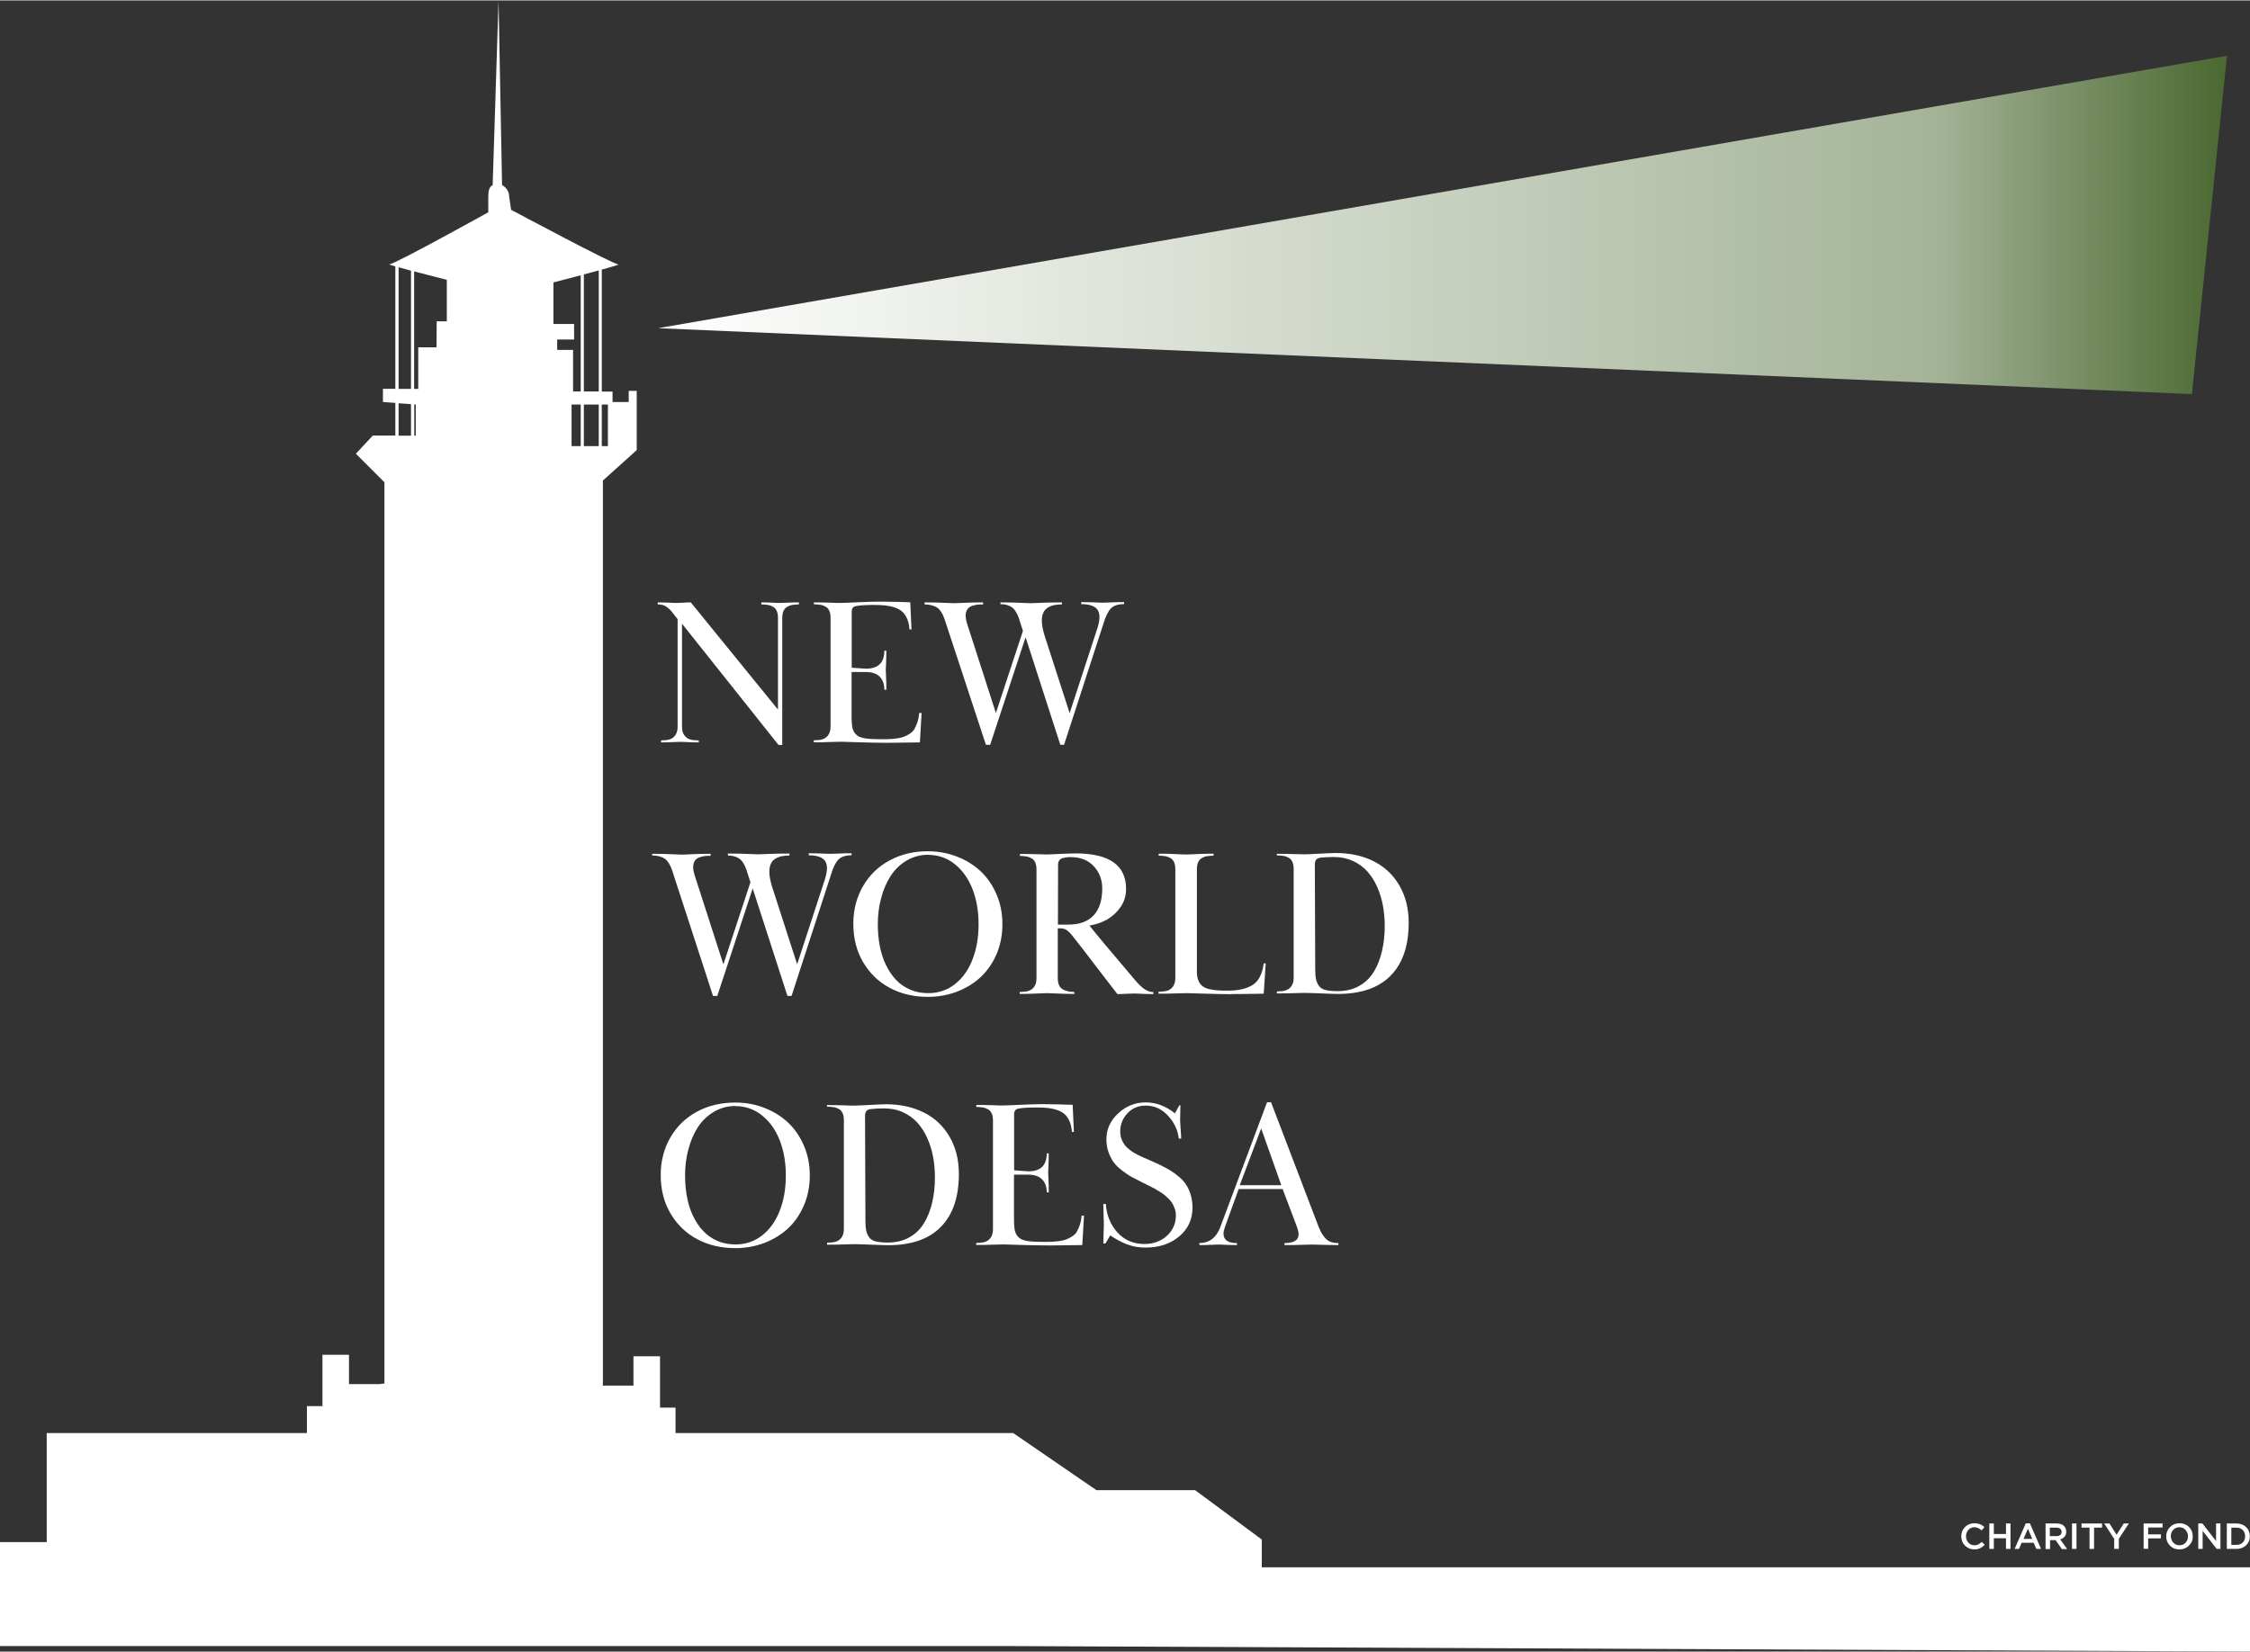 <?xml version="1.0" encoding="UTF-8"?>
<!DOCTYPE svg PUBLIC "-//W3C//DTD SVG 1.1//EN" "http://www.w3.org/Graphics/SVG/1.1/DTD/svg11.dtd">
<!-- Creator: CorelDRAW 2019 (64-Bit) -->
<svg xmlns="http://www.w3.org/2000/svg" xml:space="preserve" width="817px" height="600px" version="1.1" style="shape-rendering:geometricPrecision; text-rendering:geometricPrecision; image-rendering:optimizeQuality; fill-rule:evenodd; clip-rule:evenodd"
viewBox="0 0 857.18 629.21"
 xmlns:xlink="http://www.w3.org/1999/xlink">
 <rect x="0" y="0" width="857.18" height="629.21" fill="#333333" stroke="none"/>
 <defs>
  <style type="text/css">
   <![CDATA[
    .fil0 {fill:white}
    .fil1 {fill:url(#id0)}
   ]]>
  </style>
  <linearGradient id="id0" gradientUnits="userSpaceOnUse" x1="250.72" y1="85.56" x2="848.41" y2="85.56">
   <stop offset="0" style="stop-opacity:1; stop-color:white"/>
   <stop offset="0.812" style="stop-opacity:1; stop-color:#A5B498"/>
   <stop offset="1" style="stop-opacity:1; stop-color:#4A6831"/>
  </linearGradient>
 </defs>
 <g id="Слой_x0020_1">
  <path class="fil0" d="M480.7 597.05l0 -10.55 -25.39 -18.8 -37.6 0 -31.69 -21.76 -128.66 0 0 -9.69 -5.91 0 0 -19.57 -10.12 0 0 11.17 -11.65 0 0 -344.88 12.89 -11.6 0 -22.57 -3.05 0 0 4.24 -6.16 0 0 -3.96 -4.1 0 0 -46.48c4.05,-1.14 7.01,-2 6.29,-2 -1.95,0 -40.84,-20.81 -40.84,-20.81l-0.72 -4.96c0,-1.96 -1.19,-3.68 -2.72,-4.44l-1.34 -70.39 -2.24 70.39c-1.53,0.76 -1.62,2.53 -1.67,4.49l0 5.87c0,0 -35.65,19.8 -37.61,19.8 -0.47,0 0.48,0.33 2.2,0.81l0 46.67 -4.72 0 0 5.01 4.72 0.34 0 12.45 -8.59 0 -6.44 6.92 10.88 10.88 0 343.41 -1.86 0.24 -11.65 0 0 -11.17 -10.11 0 0 19.57 -5.92 0 0 10.26 -99.12 0 0 41.56 -17.8 0 0 39.61 17.8 0 3.96 0 124.7 0 83.13 0 156.43 0 471.16 2.1 0 -32.11 -376.48 0 0 -0.05zm-328.85 -495.35c1.34,0.38 3.01,0.81 4.73,1.28l0 45.05 -4.73 0 0 -46.33zm0 51.82l4.73 0.33 0 12.03 -4.73 0 0 -12.36zm6.54 12.36l-0.57 0 0 -11.93 0.57 0.05 0 11.88zm11.88 -43.57l-3.91 0 -0.05 9.88 -6.97 0 0 15.84 -1.57 0 0 -44.76c5.92,1.57 12.45,3.2 12.45,3.2l0 15.84 0.05 0zm40.57 1l0 -15.84c0,0 4.91,-1.29 10.4,-2.72l0 44.28 -2.91 0 0 -15.84 -6.06 0 0 -3.96 6.44 0 0 -5.92 -7.87 0zm6.91 30.69l3.49 0 0 15.84 -3.49 0 0 -15.84zm10.36 15.84l-5.68 0 0 -15.84 5.68 0 0 15.84zm0 -20.81l-5.68 0 0 -44.61c1.91,-0.53 3.87,-1.05 5.68,-1.53l0 46.14zm1.15 20.81l0 -15.84 2.33 0 0 15.84 -2.33 0z"/>
  <g id="_2860867218912">
   <path class="fil0" d="M752.14 590.27c-1.38,0 -2.57,-0.48 -3.53,-1.43 -0.95,-0.95 -1.43,-2.15 -1.43,-3.58 0,-1.38 0.48,-2.58 1.43,-3.53 0.96,-0.96 2.15,-1.43 3.58,-1.43 0.86,0 1.53,0.14 2.15,0.38 0.57,0.24 1.14,0.62 1.67,1.1l-1.1 1.24c-0.86,-0.81 -1.76,-1.2 -2.72,-1.2 -0.91,0 -1.67,0.34 -2.29,1.01 -0.62,0.66 -0.91,1.48 -0.91,2.43 0,0.95 0.29,1.77 0.91,2.43 0.62,0.67 1.38,1.01 2.29,1.01 0.57,0 1.05,-0.1 1.48,-0.34 0.43,-0.24 0.86,-0.52 1.34,-0.95l1.09 1.1c-0.52,0.57 -1.09,1 -1.71,1.28 -0.67,0.34 -1.39,0.48 -2.25,0.48z"/>
   <polygon class="fil0" points="757.87,590.08 757.87,580.39 759.59,580.39 759.59,584.4 764.22,584.4 764.22,580.39 765.93,580.39 765.93,590.08 764.22,590.08 764.22,586.02 759.59,586.02 759.59,590.08 "/>
   <path class="fil0" d="M767.51 590.08l4.25 -9.74 1.57 0 4.25 9.74 -1.81 0 -1.01 -2.34 -4.58 0 -1 2.34 -1.67 0zm3.39 -3.82l3.34 0 -1.67 -3.86 -1.67 3.86z"/>
   <path class="fil0" d="M779.3 590.08l0 -9.69 4.29 0c1.15,0 2.01,0.29 2.63,0.86 0.62,0.57 0.95,1.29 0.95,2.24 0,0.77 -0.19,1.39 -0.62,1.91 -0.43,0.48 -0.95,0.86 -1.67,1.05l2.63 3.68 -2.01 0 -2.38 -3.39 -2.11 0 0 3.39 -1.71 0 0 -0.05zm1.67 -4.87l2.48 0c0.62,0 1.1,-0.14 1.43,-0.43 0.38,-0.28 0.53,-0.71 0.53,-1.19 0,-0.52 -0.2,-0.91 -0.53,-1.19 -0.33,-0.29 -0.86,-0.43 -1.48,-0.43l-2.48 0 0 3.24 0.05 0z"/>
   <polygon class="fil0" points="789.37,590.08 789.37,580.39 791.08,580.39 791.08,590.08 "/>
   <polygon class="fil0" points="796.05,590.08 796.05,581.97 792.99,581.97 792.99,580.39 800.82,580.39 800.82,581.97 797.77,581.97 797.77,590.08 "/>
   <polygon class="fil0" points="805.45,590.08 805.45,586.26 801.63,580.39 803.64,580.39 806.36,584.69 809.08,580.39 811.03,580.39 807.21,586.21 807.21,590.08 "/>
   <polygon class="fil0" points="816.66,590.08 816.66,580.39 823.87,580.39 823.87,581.92 818.38,581.92 818.38,584.54 823.25,584.54 823.25,586.07 818.38,586.07 818.38,590.03 816.66,590.03 "/>
   <path class="fil0" d="M833.94 588.79c-0.96,0.96 -2.15,1.48 -3.63,1.48 -1.48,0 -2.67,-0.48 -3.62,-1.43 -0.96,-0.95 -1.44,-2.15 -1.44,-3.53 0,-1.39 0.48,-2.58 1.44,-3.53 0.95,-0.96 2.14,-1.48 3.62,-1.48 1.48,0 2.67,0.47 3.63,1.43 0.95,0.95 1.43,2.15 1.43,3.53 0.05,1.38 -0.43,2.58 -1.43,3.53zm-5.97 -1.1c0.62,0.67 1.39,1.01 2.34,1.01 0.96,0 1.72,-0.34 2.34,-1.01 0.62,-0.66 0.91,-1.48 0.91,-2.43 0,-0.95 -0.34,-1.77 -0.96,-2.43 -0.62,-0.67 -1.38,-1.01 -2.34,-1.01 -0.95,0 -1.71,0.34 -2.33,1.01 -0.62,0.66 -0.91,1.48 -0.91,2.43 0.05,0.95 0.33,1.77 0.95,2.43z"/>
   <polygon class="fil0" points="837.47,590.08 837.47,580.39 839.05,580.39 844.25,587.07 844.25,580.39 845.92,580.39 845.92,590.08 844.49,590.08 839.14,583.21 839.14,590.08 "/>
   <path class="fil0" d="M848.35 590.08l0 -9.69 3.63 0c1.52,0 2.77,0.48 3.72,1.39 0.95,0.9 1.43,2.05 1.43,3.48 0,1.38 -0.48,2.53 -1.43,3.44 -0.95,0.9 -2.2,1.38 -3.68,1.38l-3.67 0zm1.72 -1.53l1.91 0c1,0 1.81,-0.28 2.43,-0.9 0.62,-0.62 0.91,-1.39 0.91,-2.39 0,-0.95 -0.29,-1.77 -0.91,-2.39 -0.62,-0.62 -1.43,-0.9 -2.43,-0.9l-1.91 0 0 6.58z"/>
  </g>
  <g id="_2860867254304">
   <path class="fil0" d="M251.76 281.99c1.26,0 2.38,-0.1 3.24,-0.35 0.86,-0.25 1.63,-0.76 2.23,-1.57 0.61,-0.81 0.92,-1.93 0.92,-3.3l0 -40.98 -1.78 -2.28c-0.81,-1.11 -1.67,-1.93 -2.53,-2.48 -0.87,-0.61 -1.93,-0.87 -3.25,-0.87l0 -0.76c1.42,0 2.89,0.05 4.31,0.11 1.42,0.1 2.43,0.1 3.04,0.1 0.66,0 1.47,-0.05 2.44,-0.1 0.96,-0.11 1.93,-0.11 2.79,-0.11l33.21 40.83 0 -34.89c0,-1.07 -0.15,-1.93 -0.45,-2.64 -0.31,-0.71 -0.76,-1.27 -1.42,-1.62 -0.61,-0.36 -1.27,-0.61 -1.98,-0.71 -0.71,-0.1 -1.52,-0.21 -2.48,-0.21l0 -0.76c1.62,0 3.04,0.05 4.31,0.11 1.26,0.1 2.23,0.1 2.84,0.1 0.6,0 1.57,-0.05 2.84,-0.1 1.26,-0.11 2.73,-0.11 4.31,-0.11l0 0.76c-0.97,0 -1.78,0.11 -2.49,0.21 -0.71,0.1 -1.37,0.35 -1.98,0.71 -0.6,0.35 -1.11,0.91 -1.42,1.62 -0.3,0.71 -0.45,1.62 -0.45,2.64l0 48.38 -1.42 0 -36.77 -46.2 0 39.25c0,1.42 0.3,2.49 0.91,3.3 0.61,0.81 1.37,1.32 2.23,1.57 0.87,0.25 1.93,0.35 3.25,0.35l0 0.76c-1.62,0 -3.04,-0.05 -4.31,-0.1 -1.27,-0.1 -2.23,-0.1 -2.84,-0.1 -0.66,0 -1.62,0.05 -2.94,0.1 -1.32,0.05 -2.69,0.1 -4.26,0.1l0 -0.76 -0.1 0z"/>
   <path class="fil0" d="M329.91 254.66c4.66,0 6.99,-2.28 6.99,-6.85l0.77 0c0,1.93 -0.06,3.6 -0.11,4.97 -0.1,1.42 -0.1,2.28 -0.1,2.54 0,0.25 0.05,1.11 0.1,2.43 0.11,1.37 0.11,3 0.11,4.92l-0.77 0c0,-2.13 -0.6,-3.8 -1.77,-4.97 -1.17,-1.16 -2.94,-1.77 -5.27,-1.77l-5.43 0 0 17.29c0,1.32 0.1,2.43 0.2,3.3 0.1,0.91 0.41,1.67 0.76,2.28 0.36,0.61 0.87,1.11 1.37,1.47 0.51,0.35 1.22,0.61 2.13,0.81 0.91,0.2 1.93,0.31 2.89,0.36 0.97,0.05 2.28,0.1 3.86,0.1 1.32,0 2.38,0 3.19,-0.05 0.81,-0.05 1.78,-0.1 2.84,-0.26 1.12,-0.15 1.98,-0.35 2.64,-0.61 0.66,-0.25 1.42,-0.65 2.18,-1.11 0.76,-0.46 1.42,-1.07 1.83,-1.78 0.4,-0.71 0.81,-1.57 1.16,-2.58 0.36,-1.07 0.61,-2.28 0.71,-3.6l0.91 0 -0.65 11.2c-6.29,0.11 -10.4,0.16 -12.38,0.16 -3.45,0 -7.15,-0.1 -10.95,-0.21 -3.81,-0.1 -6.04,-0.2 -6.7,-0.2 -0.91,0 -2.28,0.05 -4.11,0.1 -1.82,0.1 -3.95,0.1 -6.28,0.1l0 -0.76c1.26,0 2.38,-0.1 3.24,-0.35 0.86,-0.26 1.63,-0.76 2.23,-1.57 0.61,-0.82 0.92,-1.93 0.92,-3.3l0 -41.43c0,-1.07 -0.16,-1.93 -0.46,-2.64 -0.3,-0.71 -0.76,-1.27 -1.42,-1.62 -0.61,-0.36 -1.27,-0.61 -1.98,-0.71 -0.71,-0.1 -1.52,-0.21 -2.48,-0.21l0 -0.71c2.38,0 4.46,0.05 6.18,0.11 1.78,0.1 3.1,0.1 3.96,0.1 0.96,0 3.14,-0.1 6.59,-0.26 3.45,-0.15 6.29,-0.25 8.67,-0.25 1.63,0 3.71,0.05 6.29,0.1 2.59,0.05 4.31,0.1 5.02,0.15l0.46 10.35 -0.76 0c-0.1,-1.62 -0.41,-2.94 -0.91,-4.11 -0.51,-1.11 -1.12,-2.03 -1.88,-2.69 -0.76,-0.66 -1.67,-1.16 -2.84,-1.57 -1.17,-0.4 -2.33,-0.61 -3.5,-0.76 -1.17,-0.1 -2.59,-0.2 -4.21,-0.2 -2.94,0 -5.27,0.1 -6.84,0.4 -1.22,0.16 -1.83,0.87 -1.83,2.13l0 21.4 5.43 0.36z"/>
   <path class="fil0" d="M352.22 229.4c2.79,0 5.22,0.05 7.2,0.16 1.98,0.1 3.4,0.15 4.16,0.15 0.76,0 2.08,-0.05 3.96,-0.15 1.92,-0.11 4.26,-0.16 6.99,-0.16l0 0.76c-0.91,0 -1.62,0.06 -2.28,0.11 -0.61,0.1 -1.27,0.25 -2.03,0.5 -0.76,0.26 -1.31,0.71 -1.72,1.32 -0.41,0.61 -0.61,1.42 -0.61,2.39 0,0.91 0.2,1.97 0.56,3.09l10.95 33.98 10.3 -31.29 -1.52 -4.77c-0.66,-1.93 -1.53,-3.35 -2.59,-4.16 -1.12,-0.81 -2.59,-1.27 -4.46,-1.27l0 -0.66c2.99,0 5.52,0.05 7.55,0.16 2.03,0.1 3.35,0.15 3.96,0.15 0.51,0 1.82,-0.05 3.95,-0.15 2.08,-0.11 4.77,-0.16 7.97,-0.16l0 0.76c-1.07,0 -1.98,0.11 -2.84,0.26 -0.87,0.15 -1.68,0.45 -2.44,0.91 -0.76,0.46 -1.37,1.07 -1.77,1.93 -0.41,0.86 -0.61,1.93 -0.61,3.14 0,1.68 0.46,3.91 1.37,6.65l9.23 28.55 10.65 -32.61c0.45,-1.57 0.71,-2.89 0.71,-3.96 0,-1.82 -0.61,-3.09 -1.83,-3.85 -1.21,-0.76 -2.94,-1.12 -5.12,-1.12l0 -0.76c1.93,0 3.6,0.05 5.12,0.1 1.47,0.11 2.59,0.11 3.3,0.11 0.71,0 1.77,-0.06 3.09,-0.11 1.37,-0.1 2.94,-0.1 4.82,-0.1l0 0.76c-2.28,0 -3.96,0.56 -5.02,1.63 -1.07,1.11 -1.98,2.94 -2.79,5.63l-15.06 46.35 -1.42 0 -13.24 -40.98 -13.49 40.98 -1.62 0 -15.77 -47.93c-0.71,-2.08 -1.63,-3.5 -2.74,-4.31 -1.12,-0.76 -2.74,-1.21 -4.82,-1.27l-0.05 -0.76z"/>
   <path class="fil0" d="M248.41 325.2c2.79,0 5.22,0.05 7.2,0.15 1.98,0.11 3.4,0.16 4.16,0.16 0.76,0 2.08,-0.05 3.95,-0.16 1.93,-0.1 4.27,-0.15 7,-0.15l0 0.76c-0.91,0 -1.62,0.05 -2.28,0.1 -0.61,0.11 -1.27,0.26 -2.03,0.51 -0.76,0.25 -1.32,0.71 -1.72,1.32 -0.41,0.61 -0.61,1.42 -0.61,2.38 0,0.92 0.2,1.98 0.56,3.1l10.95 33.97 10.3 -31.29 -1.52 -4.76c-0.66,-1.93 -1.53,-3.35 -2.59,-4.16 -1.12,-0.81 -2.59,-1.27 -4.46,-1.27l0 -0.76c2.99,0 5.52,0.05 7.55,0.15 2.03,0.1 3.35,0.15 3.96,0.15 0.51,0 1.82,-0.05 3.95,-0.15 2.08,-0.1 4.77,-0.15 7.97,-0.15l0 0.76c-1.07,0 -1.98,0.1 -2.84,0.25 -0.87,0.16 -1.68,0.46 -2.44,0.92 -0.76,0.4 -1.37,1.06 -1.77,1.92 -0.41,0.87 -0.61,1.93 -0.61,3.15 0,1.67 0.45,3.9 1.37,6.64l9.23 28.55 10.65 -32.6c0.45,-1.58 0.71,-2.9 0.71,-3.96 0,-1.83 -0.61,-3.09 -1.83,-3.85 -1.22,-0.77 -2.94,-1.12 -5.12,-1.12l0 -0.76c1.93,0 3.6,0.05 5.12,0.1 1.47,0.1 2.59,0.1 3.3,0.1 0.71,0 1.77,-0.05 3.09,-0.1 1.37,-0.1 2.94,-0.1 4.82,-0.1l0 0.76c-2.28,0 -3.96,0.56 -5.02,1.62 -1.07,1.12 -1.98,2.94 -2.79,5.63l-15.06 46.35 -1.57 0 -13.24 -40.97 -13.49 40.97 -1.62 0 -15.62 -47.97c-0.71,-2.08 -1.63,-3.5 -2.74,-4.31 -1.12,-0.76 -2.74,-1.22 -4.82,-1.27l-0.05 -0.61z"/>
   <path class="fil0" d="M353.59 324.24c3.8,0 7.4,0.66 10.85,1.98 3.45,1.31 6.44,3.14 9.03,5.52 2.59,2.39 4.61,5.33 6.14,8.83 1.52,3.5 2.28,7.3 2.28,11.46 0,4.16 -0.76,8.01 -2.28,11.51 -1.53,3.5 -3.61,6.44 -6.14,8.77 -2.54,2.34 -5.58,4.16 -9.03,5.48 -3.45,1.27 -7.05,1.93 -10.85,1.93 -5.43,0 -10.3,-1.12 -14.56,-3.4 -4.31,-2.28 -7.65,-5.53 -10.19,-9.79 -2.53,-4.26 -3.75,-9.18 -3.75,-14.7 0,-5.33 1.27,-10.1 3.7,-14.3 2.43,-4.21 5.83,-7.51 10.19,-9.84 4.37,-2.34 9.23,-3.5 14.61,-3.45l0 0zm0.1 1.32c-3.09,0 -5.83,0.76 -8.32,2.23 -2.48,1.47 -4.51,3.45 -6.08,5.88 -1.57,2.44 -2.79,5.28 -3.6,8.42 -0.86,3.14 -1.27,6.49 -1.27,9.94 0,2.94 0.25,5.68 0.76,8.32 0.51,2.63 1.27,5.02 2.33,7.2 1.07,2.18 2.34,4.11 3.86,5.68 1.52,1.62 3.29,2.84 5.42,3.75 2.08,0.91 4.42,1.32 6.85,1.32 3.91,0 7.3,-1.17 10.24,-3.5 2.95,-2.33 5.13,-5.48 6.65,-9.43 1.52,-3.96 2.28,-8.37 2.28,-13.34 0,-4.87 -0.76,-9.33 -2.28,-13.29 -1.52,-3.95 -3.75,-7.15 -6.7,-9.53 -2.94,-2.39 -6.34,-3.6 -10.19,-3.6l0.05 -0.05z"/>
   <path class="fil0" d="M388.58 325.25c2.39,0 4.46,0.05 6.29,0.1 1.78,0.05 3.09,0.11 3.96,0.11 0.81,0 2.43,-0.11 4.86,-0.21 2.44,-0.1 4.47,-0.2 6.09,-0.2 12.83,0 19.22,4.51 19.22,13.54 0,2.49 -0.66,4.77 -2.03,6.8 -1.37,2.02 -3.09,3.6 -5.12,4.81 -2.08,1.17 -4.31,1.93 -6.8,2.34 2.24,2.89 7.97,9.73 17.25,20.64 1.37,1.62 2.58,2.79 3.65,3.55 1.11,0.76 2.28,1.16 3.45,1.16l0 0.76c-1.78,0 -3.3,-0.05 -4.62,-0.1 -1.32,-0.1 -2.28,-0.1 -2.94,-0.1 -0.86,0 -1.83,0.05 -2.94,0.1 -1.12,0.1 -2.13,0.1 -3.2,0.1 -2.08,-2.68 -4.97,-6.39 -8.52,-11.05 -3.55,-4.67 -6.44,-8.42 -8.67,-11.21 -0.86,-1.06 -1.62,-1.77 -2.23,-2.18 -0.61,-0.41 -1.47,-0.61 -2.59,-0.61l-0.71 0 0 18.97c0,1.06 0.16,1.93 0.46,2.64 0.31,0.71 0.76,1.26 1.42,1.62 0.61,0.35 1.27,0.61 1.98,0.76 0.71,0.15 1.52,0.25 2.43,0.25l0 0.76c-2.38,0 -4.46,-0.05 -6.29,-0.15 -1.82,-0.1 -3.19,-0.15 -4.1,-0.15 -0.92,0 -2.29,0.05 -4.11,0.15 -1.83,0.1 -3.96,0.15 -6.29,0.15l0 -0.76c1.27,0 2.38,-0.1 3.25,-0.35 0.86,-0.26 1.62,-0.76 2.23,-1.57 0.61,-0.82 0.91,-1.93 0.91,-3.3l0 -41.43c0,-1.07 -0.15,-1.93 -0.46,-2.64 -0.3,-0.71 -0.76,-1.27 -1.42,-1.62 -0.66,-0.36 -1.26,-0.61 -1.97,-0.71 -0.71,-0.11 -1.53,-0.21 -2.49,-0.21l0.05 -0.76zm14.46 26.93l3.95 0c4.26,0 7.46,-1.17 9.64,-3.5 2.18,-2.33 3.29,-5.78 3.29,-10.24 0,-3.4 -1.11,-6.24 -3.24,-8.52 -2.13,-2.28 -5.02,-3.45 -8.68,-3.45 -0.6,0 -1.11,0 -1.57,0.05 -0.4,0.05 -0.91,0.15 -1.52,0.3 -0.61,0.16 -1.06,0.46 -1.37,0.92 -0.3,0.4 -0.45,0.96 -0.45,1.62l-0.05 22.82z"/>
   <path class="fil0" d="M468.91 378.7c-2.74,0 -5.98,-0.1 -9.68,-0.2 -3.71,-0.1 -6.14,-0.2 -7.1,-0.2 -0.92,0 -2.39,0.05 -4.31,0.1 -1.93,0.1 -4.11,0.1 -6.45,0.1l0 -0.76c1.27,0 2.39,-0.1 3.25,-0.35 0.86,-0.26 1.62,-0.76 2.23,-1.58 0.61,-0.81 0.91,-1.92 0.91,-3.29l0 -41.44c0,-1.06 -0.15,-1.92 -0.45,-2.63 -0.31,-0.71 -0.76,-1.27 -1.42,-1.63 -0.61,-0.35 -1.27,-0.6 -1.98,-0.71 -0.71,-0.1 -1.52,-0.2 -2.48,-0.2l0 -0.76c2.38,0 4.46,0.05 6.28,0.15 1.83,0.1 3.25,0.16 4.16,0.16 0.92,0 2.34,-0.06 4.16,-0.16 1.83,-0.1 3.96,-0.15 6.29,-0.15l0 0.76c-0.96,0 -1.78,0.1 -2.49,0.2 -0.71,0.11 -1.36,0.36 -1.97,0.71 -0.61,0.36 -1.12,0.92 -1.42,1.63 -0.31,0.71 -0.46,1.62 -0.46,2.63l0 39.21c0,1.26 0.2,2.38 0.61,3.29 0.4,0.92 0.91,1.63 1.57,2.08 0.66,0.46 1.47,0.86 2.59,1.12 1.11,0.25 2.18,0.4 3.14,0.45 0.97,0.11 2.28,0.11 3.86,0.11 4.15,0 7.35,-0.77 9.58,-2.24 2.23,-1.47 3.6,-4.21 4.11,-8.16l0.76 0 -0.76 11.56c-5.43,0.1 -9.59,0.15 -12.53,0.15l0 0 0 0.05z"/>
   <path class="fil0" d="M486.36 325.2c2.38,0 4.46,0.05 6.34,0.1 1.87,0.05 3.29,0.1 4.21,0.1 1.11,0 2.99,-0.1 5.78,-0.25 2.79,-0.15 4.81,-0.25 6.13,-0.25 5.43,0 10.2,1.01 14.41,3.09 4.15,2.08 7.45,5.12 9.83,9.18 2.39,4.06 3.61,8.82 3.61,14.3 0,8.77 -2.29,15.47 -6.85,20.13 -4.57,4.67 -11.26,7 -20.13,7 -1.27,0 -3.4,-0.1 -6.34,-0.2 -2.94,-0.1 -5.08,-0.2 -6.34,-0.2 -0.92,0 -2.28,0.05 -4.11,0.1 -1.83,0.1 -3.96,0.1 -6.44,0.1l0 -0.76c1.27,0 2.38,-0.1 3.24,-0.36 0.87,-0.25 1.63,-0.76 2.24,-1.57 0.6,-0.81 0.91,-1.92 0.91,-3.29l0 -41.44c0,-1.06 -0.15,-1.92 -0.46,-2.63 -0.3,-0.71 -0.76,-1.27 -1.42,-1.63 -0.66,-0.35 -1.27,-0.61 -1.98,-0.71 -0.71,-0.1 -1.52,-0.2 -2.48,-0.2l-0.15 -0.61zm14.7 43.97c0,1.62 0.11,2.89 0.31,3.85 0.2,0.97 0.61,1.83 1.17,2.59 0.6,0.76 1.41,1.27 2.58,1.52 1.12,0.26 2.59,0.41 4.46,0.41 3.1,0 5.79,-0.66 8.12,-1.93 2.33,-1.27 4.21,-3.09 5.63,-5.37 1.42,-2.29 2.43,-4.92 3.14,-7.86 0.71,-2.95 1.07,-6.19 1.07,-9.74 0,-2.69 -0.26,-5.33 -0.71,-7.81 -0.46,-2.49 -1.22,-4.87 -2.23,-7.15 -1.02,-2.28 -2.29,-4.21 -3.76,-5.83 -1.47,-1.63 -3.29,-2.95 -5.47,-3.96 -2.19,-0.96 -4.62,-1.47 -7.26,-1.47 -1.92,0 -3.6,0.1 -5.02,0.25 -0.71,0.1 -1.26,0.31 -1.62,0.71 -0.36,0.41 -0.56,1.07 -0.56,1.93l0.15 39.86z"/>
   <path class="fil0" d="M280.21 419.99c3.8,0 7.4,0.65 10.85,1.97 3.45,1.32 6.44,3.15 9.03,5.53 2.58,2.38 4.61,5.33 6.13,8.83 1.52,3.49 2.29,7.3 2.29,11.46 0,4.16 -0.77,8.01 -2.29,11.51 -1.52,3.5 -3.6,6.44 -6.13,8.77 -2.54,2.33 -5.58,4.16 -9.03,5.48 -3.45,1.27 -7.05,1.93 -10.85,1.93 -5.43,0 -10.3,-1.12 -14.56,-3.4 -4.31,-2.28 -7.66,-5.53 -10.19,-9.79 -2.54,-4.26 -3.75,-9.18 -3.75,-14.71 0,-5.32 1.26,-10.09 3.7,-14.3 2.43,-4.21 5.83,-7.5 10.19,-9.84 4.36,-2.33 9.18,-3.44 14.61,-3.44l0 0zm0.05 1.31c-3.1,0 -5.83,0.76 -8.32,2.24 -2.48,1.47 -4.51,3.44 -6.09,5.88 -1.57,2.43 -2.78,5.27 -3.6,8.42 -0.86,3.14 -1.26,6.49 -1.26,9.94 0,2.94 0.25,5.68 0.76,8.31 0.5,2.64 1.26,5.02 2.33,7.2 1.07,2.19 2.33,4.11 3.85,5.68 1.53,1.63 3.3,2.84 5.43,3.76 2.08,0.91 4.41,1.32 6.85,1.32 3.9,0 7.3,-1.17 10.24,-3.5 2.94,-2.34 5.12,-5.48 6.64,-9.44 1.53,-3.95 2.29,-8.36 2.29,-13.33 0,-4.87 -0.76,-9.34 -2.29,-13.29 -1.52,-3.96 -3.75,-7.15 -6.69,-9.53 -2.94,-2.39 -6.34,-3.61 -10.19,-3.61l0.05 -0.05z"/>
   <path class="fil0" d="M315 420.95c2.38,0 4.46,0.05 6.34,0.1 1.87,0.1 3.29,0.1 4.2,0.1 1.12,0 3,-0.1 5.79,-0.25 2.79,-0.15 4.81,-0.26 6.13,-0.26 5.43,0 10.2,1.02 14.41,3.1 4.2,2.08 7.45,5.12 9.83,9.18 2.39,4.05 3.6,8.82 3.6,14.3 0,8.77 -2.28,15.47 -6.84,20.13 -4.57,4.67 -11.26,7 -20.14,7 -1.26,0 -3.39,-0.1 -6.33,-0.2 -2.95,-0.1 -5.08,-0.21 -6.34,-0.21 -0.92,0 -2.29,0.06 -4.11,0.11 -1.83,0.1 -3.96,0.1 -6.44,0.1l0 -0.76c1.27,0 2.38,-0.1 3.24,-0.36 0.87,-0.25 1.63,-0.76 2.24,-1.57 0.6,-0.81 0.91,-1.93 0.91,-3.3l0 -41.43c0,-1.06 -0.15,-1.93 -0.46,-2.64 -0.3,-0.71 -0.76,-1.26 -1.42,-1.62 -0.61,-0.35 -1.27,-0.61 -1.98,-0.71 -0.71,-0.1 -1.52,-0.2 -2.48,-0.2l-0.15 -0.61zm14.7 44.02c0,1.62 0.1,2.89 0.31,3.85 0.2,0.97 0.61,1.83 1.16,2.59 0.61,0.76 1.42,1.27 2.59,1.52 1.17,0.25 2.59,0.41 4.46,0.41 3.1,0 5.78,-0.66 8.12,-1.93 2.33,-1.27 4.21,-3.09 5.63,-5.38 1.42,-2.28 2.43,-4.92 3.14,-7.86 0.71,-2.94 1.07,-6.18 1.07,-9.73 0,-2.69 -0.26,-5.33 -0.71,-7.81 -0.46,-2.49 -1.22,-4.87 -2.24,-7.15 -1.01,-2.29 -2.28,-4.21 -3.75,-5.84 -1.47,-1.62 -3.29,-2.94 -5.48,-3.95 -2.18,-1.02 -4.61,-1.47 -7.25,-1.47 -1.92,0 -3.6,0.1 -5.02,0.25 -0.71,0.1 -1.27,0.3 -1.62,0.71 -0.36,0.41 -0.56,1.07 -0.56,1.93l0.15 39.86z"/>
   <path class="fil0" d="M391.78 446.2c4.66,0 7,-2.28 7,-6.84l0.76 0c0,1.92 -0.06,3.6 -0.11,4.97 -0.1,1.42 -0.1,2.28 -0.1,2.53 0,0.26 0.05,1.12 0.1,2.44 0.11,1.37 0.11,2.99 0.11,4.92l-0.76 0c0,-2.13 -0.61,-3.81 -1.78,-4.97 -1.17,-1.17 -2.94,-1.78 -5.27,-1.78l-5.43 0 0 17.3c0,1.31 0.1,2.43 0.2,3.29 0.1,0.86 0.41,1.68 0.76,2.28 0.36,0.61 0.87,1.12 1.37,1.47 0.51,0.36 1.22,0.61 2.13,0.82 0.92,0.2 1.93,0.3 2.89,0.35 0.97,0.05 2.29,0.1 3.86,0.1 1.32,0 2.38,0 3.19,-0.05 0.81,-0.05 1.78,-0.1 2.84,-0.25 1.12,-0.15 1.98,-0.36 2.64,-0.61 0.66,-0.25 1.42,-0.66 2.18,-1.12 0.76,-0.45 1.42,-1.06 1.83,-1.77 0.4,-0.71 0.81,-1.57 1.16,-2.59 0.36,-1.06 0.61,-2.28 0.71,-3.6l0.92 0 -0.66 11.21c-6.29,0.1 -10.4,0.15 -12.38,0.15 -3.45,0 -7.15,-0.1 -10.95,-0.2 -3.81,-0.1 -6.04,-0.2 -6.7,-0.2 -0.91,0 -2.28,0.05 -4.1,0.1 -1.83,0.1 -3.96,0.1 -6.29,0.1l0 -0.76c1.26,0 2.38,-0.1 3.24,-0.36 0.86,-0.25 1.63,-0.76 2.23,-1.57 0.61,-0.81 0.92,-1.93 0.92,-3.3l0 -41.43c0,-1.06 -0.16,-1.93 -0.46,-2.64 -0.3,-0.71 -0.76,-1.26 -1.42,-1.62 -0.61,-0.35 -1.27,-0.61 -1.98,-0.71 -0.71,-0.1 -1.52,-0.2 -2.48,-0.2l0 -0.76c2.38,0 4.46,0.05 6.18,0.1 1.78,0.1 3.1,0.1 3.96,0.1 0.96,0 3.14,-0.1 6.59,-0.25 3.45,-0.15 6.29,-0.26 8.68,-0.26 1.62,0 3.7,0.05 6.28,0.11 2.59,0.05 4.31,0.1 5.02,0.15l0.46 10.34 -0.76 0c-0.1,-1.62 -0.41,-2.94 -0.91,-4.1 -0.51,-1.12 -1.12,-2.03 -1.88,-2.69 -0.76,-0.66 -1.67,-1.17 -2.84,-1.57 -1.17,-0.41 -2.33,-0.61 -3.5,-0.77 -1.16,-0.1 -2.58,-0.2 -4.21,-0.2 -2.94,0 -5.27,0.1 -6.84,0.41 -1.22,0.15 -1.83,0.86 -1.83,2.13l0 21.4 5.43 0.4z"/>
   <path class="fil0" d="M449.69 420.95c0,0.61 0,1.52 -0.05,2.79 -0.05,1.27 -0.05,2.28 -0.05,2.94 0,0.66 0.1,1.77 0.2,3.45 0.1,1.62 0.21,2.84 0.21,3.6l-0.92 0c-0.35,-3.25 -1.72,-6.14 -4.1,-8.72 -2.39,-2.59 -5.23,-3.86 -8.52,-3.86 -2.79,0 -5.08,0.97 -6.9,2.89 -1.83,1.93 -2.79,4.26 -2.79,7 0,1.27 0.25,2.44 0.76,3.5 0.51,1.07 1.12,1.93 1.88,2.64 0.76,0.71 1.67,1.42 2.84,2.08 1.16,0.66 2.28,1.21 3.24,1.62 0.97,0.4 2.13,0.91 3.5,1.52 1.37,0.61 2.44,1.12 3.3,1.52 1.52,0.76 2.79,1.47 3.85,2.13 1.07,0.66 2.13,1.47 3.25,2.44 1.11,0.96 1.98,1.97 2.63,3.04 0.66,1.06 1.22,2.28 1.63,3.75 0.4,1.42 0.66,2.99 0.66,4.72 0,4.46 -1.68,8.16 -5.07,11 -3.4,2.84 -7.66,4.26 -12.89,4.26 -2.43,0 -4.71,-0.4 -6.79,-1.16 -2.08,-0.76 -4.31,-1.93 -6.59,-3.5l-1.83 3.09 -0.81 0c0,-1.22 0.05,-2.53 0.1,-3.95 0.05,-1.42 0.1,-2.44 0.1,-3.05 0,-0.66 -0.05,-1.87 -0.1,-3.6 -0.05,-1.77 -0.1,-3.24 -0.1,-4.46l0.96 0c0.26,4.26 1.73,7.81 4.36,10.8 2.64,2.94 6.14,4.46 10.35,4.46 3.4,0 6.24,-1.06 8.52,-3.09 2.28,-2.08 3.45,-4.67 3.45,-7.81 0,-0.91 -0.15,-1.77 -0.46,-2.64 -0.3,-0.86 -0.66,-1.62 -1.06,-2.23 -0.41,-0.61 -0.97,-1.27 -1.78,-1.98 -0.76,-0.71 -1.42,-1.26 -2.03,-1.67 -0.61,-0.41 -1.42,-0.91 -2.48,-1.52 -1.12,-0.61 -1.93,-1.01 -2.44,-1.27 -0.55,-0.25 -1.42,-0.71 -2.58,-1.27 -1.63,-0.81 -3,-1.52 -4.11,-2.13 -1.12,-0.61 -2.28,-1.42 -3.6,-2.43 -1.32,-1.02 -2.38,-2.03 -3.15,-3.09 -0.76,-1.07 -1.42,-2.34 -1.97,-3.86 -0.56,-1.52 -0.81,-3.14 -0.81,-4.92 0,-3.8 1.52,-7.15 4.51,-9.89 2.99,-2.79 6.49,-4.16 10.5,-4.16 3.95,0 7.65,1.42 11.1,4.16l1.68 -3.04 0.76 0 -0.36 -0.1z"/>
   <path class="fil0" d="M456.84 473.54c3.81,0 6.49,-1.98 8.02,-5.99l17.85 -47.67 1.52 0 18.05 47.27c0.91,2.33 1.93,3.95 3.04,4.97 1.12,1.01 2.64,1.42 4.57,1.42l0 0.76c-2.39,0 -4.46,-0.05 -6.19,-0.1 -1.72,-0.05 -3.04,-0.1 -3.85,-0.1 -0.76,0 -2.08,0.05 -3.91,0.1 -1.82,0.1 -4,0.1 -6.59,0.1l0 -0.76c3.6,0 5.38,-1.12 5.38,-3.35 0,-0.81 -0.31,-2.03 -0.92,-3.6l-5.17 -13.64 -16.74 0 -5.27 14.55c-0.36,1.07 -0.51,1.88 -0.51,2.44 0,2.43 1.73,3.6 5.13,3.6l0 0.76c-1.68,0 -3.15,-0.05 -4.47,-0.1 -1.27,-0.1 -2.18,-0.1 -2.69,-0.1 -0.6,0 -1.52,0.05 -2.79,0.1 -1.26,0.1 -2.73,0.1 -4.31,0.1l-0.15 -0.76zm31.29 -22.06l-7.66 -21.61 -8.16 21.61 15.82 0z"/>
  </g>
  <g id="_2860867265216">
   <g>
    <polygon class="fil1" points="848.41,21.1 250.72,124.91 835.05,150.02 "/>
   </g>
  </g>
 </g>
</svg>

